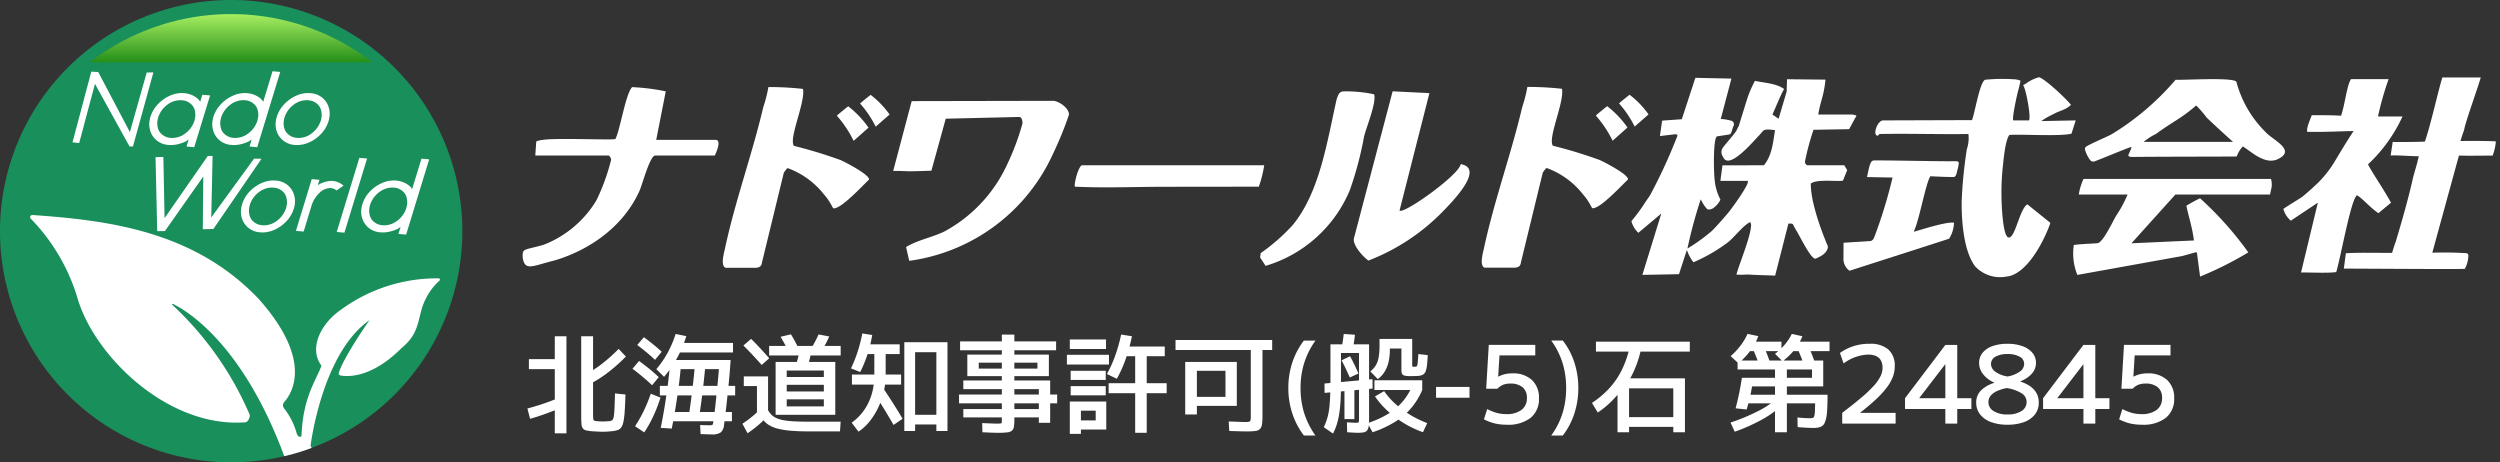 <svg xmlns="http://www.w3.org/2000/svg" xmlns:xlink="http://www.w3.org/1999/xlink" width="324.438" height="60" viewBox="0 0 324.438 60">
  <rect x="0" y="0" width="324.438" height="60" fill="#333333" stroke="none"/>
  <defs>
    <linearGradient id="linear-gradient" x1="0.5" x2="0.5" y2="1" gradientUnits="objectBoundingBox">
      <stop offset="0" stop-color="#a7ee61"/>
      <stop offset="1" stop-color="#248f18"/>
    </linearGradient>
  </defs>
  <g id="グループ_35413" data-name="グループ 35413" transform="translate(16246.621 22624)">
    <path id="パス_53895" data-name="パス 53895" d="M554.283,484.248a30,30,0,1,1-30-30,30,30,0,0,1,30,30" transform="translate(-16740.904 -23078.248)" fill="#198f5c"/>
    <path id="パス_54052" data-name="パス 54052" d="M0,0H60V60H0Z" transform="translate(-16246.621 -22624)" fill="none"/>
    <path id="パス_53896" data-name="パス 53896" d="M581.667,728.065a8.152,8.152,0,0,1,1.869-3.483,5.035,5.035,0,0,1,.512-.494.176.176,0,0,0-.1-.314,21.05,21.05,0,0,0-12.781,4.148c-2.52,1.772-4.077,4.921-2.453,7.148a.09.09,0,0,1,.013.084c-.68,1.857-2.408,4.077-2.574,9.092-.188.146-.5.209-.69-.585a9.264,9.264,0,0,0-1.587-3.038.631.631,0,0,1,.036-.8c1.084-1.22,3.7-5.5-3.316-13.378-8.415-8.862-19.611-10.209-29.356-10.892a.28.28,0,0,0-.215.481,25.084,25.084,0,0,1,6.13,10.55c2.344,7.523,11.812,16.627,21.717,15.869.341-.026.652-.7.541-1.021a42.14,42.14,0,0,0-10.032-14.23.07.07,0,0,1,.077-.115c1.732.832,9.018,5.085,14.461,19.766a29.779,29.779,0,0,0,3.555-1.074l-.15-.252s1.449-12.006,7.646-16.324c0,0-3.31,4.717-3.976,6.819a.278.278,0,0,0,.217.355c.937.174,4.018.352,7.923-3.553,1.883-1.571,2.028-2.8,2.531-4.76" transform="translate(-16773.646 -23311.65)" fill="#fff"/>
    <path id="パス_54053" data-name="パス 54053" d="M42.3,21.11l.285-.918a2.464,2.464,0,0,1-.636.37,4.748,4.748,0,0,1-.941.284,3.71,3.71,0,0,1-1.057.059A2.68,2.68,0,0,1,38.41,20.3a2.6,2.6,0,0,1-.84-1.323,2.783,2.783,0,0,1-.09-1.01,3.506,3.506,0,0,1,.142-.713,4.192,4.192,0,0,1,.975-1.643A4.808,4.808,0,0,1,40.184,14.5,3.707,3.707,0,0,1,42,14.186a3.093,3.093,0,0,1,.972.237,2.967,2.967,0,0,1,.721.429,1.3,1.3,0,0,1,.379.459l1.218-3.969,1,.088L43.3,21.2Zm-2.444-5.457a3.3,3.3,0,0,0-1.236,1.686,2.983,2.983,0,0,0-.109.564,2.55,2.55,0,0,0,.079.828,1.587,1.587,0,0,0,.548.826,1.887,1.887,0,0,0,1.09.428,2.728,2.728,0,0,0,1.868-.549,3.265,3.265,0,0,0,1.229-1.686,3.109,3.109,0,0,0,.11-.577,2.511,2.511,0,0,0-.08-.818,1.6,1.6,0,0,0-.545-.823,1.873,1.873,0,0,0-1.087-.428q-.117-.01-.233-.01A2.769,2.769,0,0,0,39.858,15.653ZM34.291,20.86l2.939-9.622,1,.088-2.939,9.622Zm-9.951.044A2.684,2.684,0,0,1,22.8,20.3a2.6,2.6,0,0,1-.844-1.323,2.808,2.808,0,0,1-.084-1,3.634,3.634,0,0,1,.143-.726,4.186,4.186,0,0,1,.975-1.643A4.822,4.822,0,0,1,24.573,14.5a3.7,3.7,0,0,1,1.824-.312,2.684,2.684,0,0,1,1.54.606,2.557,2.557,0,0,1,.837,1.323,2.783,2.783,0,0,1,.09,1.01,3.5,3.5,0,0,1-.141.713,4.188,4.188,0,0,1-.975,1.643,4.822,4.822,0,0,1-1.584,1.111,3.753,3.753,0,0,1-1.511.326Q24.5,20.917,24.339,20.9Zm-.094-5.251a3.262,3.262,0,0,0-1.229,1.686,3.1,3.1,0,0,0-.11.577,2.5,2.5,0,0,0,.08.818,1.59,1.59,0,0,0,.548.823,1.887,1.887,0,0,0,1.09.428,2.715,2.715,0,0,0,1.865-.549,3.306,3.306,0,0,0,1.232-1.686,2.977,2.977,0,0,0,.109-.564,2.55,2.55,0,0,0-.079-.828,1.589,1.589,0,0,0-.548-.826,1.888,1.888,0,0,0-1.09-.428q-.117-.01-.233-.01A2.768,2.768,0,0,0,24.245,15.652Zm4.749,5.064L31.052,14l1,.088-.222.726a1.78,1.78,0,0,1,.463-.276,3.818,3.818,0,0,1,.733-.236,2.7,2.7,0,0,1,.826-.056,2.268,2.268,0,0,1,1.318.61l-.9.614a1.679,1.679,0,0,0-.366-.223,1.121,1.121,0,0,0-.332-.082,1.955,1.955,0,0,0-1.475.58,3.767,3.767,0,0,0-1.072,1.7L30,20.805ZM10.78,11.15l1.016-.028.154,7.939,5.609-8.068h.624l-.176,7.985,5.558-7.638.963.02-6.244,9.111-1.375.031.063-6.839-4.978,7.078-1,.012ZM22.973,9.769l.285-.918a2.465,2.465,0,0,1-.636.37,4.745,4.745,0,0,1-.941.284,3.705,3.705,0,0,1-1.057.059,2.679,2.679,0,0,1-1.543-.606,2.6,2.6,0,0,1-.84-1.323,2.786,2.786,0,0,1-.09-1.01,3.5,3.5,0,0,1,.142-.713,4.188,4.188,0,0,1,.975-1.643,4.806,4.806,0,0,1,1.588-1.111,3.709,3.709,0,0,1,1.821-.312,3.1,3.1,0,0,1,.972.237,2.97,2.97,0,0,1,.721.429,1.3,1.3,0,0,1,.379.459L25.964,0l1,.088L23.974,9.856ZM20.529,4.312A3.3,3.3,0,0,0,19.293,6a2.985,2.985,0,0,0-.109.564,2.55,2.55,0,0,0,.079.828,1.586,1.586,0,0,0,.548.826,1.886,1.886,0,0,0,1.09.428A2.727,2.727,0,0,0,22.77,8.1,3.264,3.264,0,0,0,24,6.409a3.114,3.114,0,0,0,.11-.577,2.508,2.508,0,0,0-.08-.818,1.6,1.6,0,0,0-.545-.822A1.873,1.873,0,0,0,22.4,3.763q-.117-.01-.233-.01A2.769,2.769,0,0,0,20.529,4.312ZM14.8,9.769l.278-.919a2.328,2.328,0,0,1-.629.37,4.745,4.745,0,0,1-.941.284,3.731,3.731,0,0,1-1.063.059,2.683,2.683,0,0,1-1.54-.606,2.558,2.558,0,0,1-.837-1.323,2.789,2.789,0,0,1-.09-1.01,3.511,3.511,0,0,1,.142-.713,4.189,4.189,0,0,1,.975-1.643,4.819,4.819,0,0,1,1.584-1.111A3.7,3.7,0,0,1,14.5,2.845a3.1,3.1,0,0,1,.972.237,2.972,2.972,0,0,1,.721.429,1.3,1.3,0,0,1,.379.459l.278-.919,1.008.088L15.8,9.856ZM12.354,4.312A3.307,3.307,0,0,0,11.121,6a2.977,2.977,0,0,0-.109.564,2.55,2.55,0,0,0,.079.828,1.586,1.586,0,0,0,.548.826,1.886,1.886,0,0,0,1.09.428A2.727,2.727,0,0,0,14.6,8.1a3.264,3.264,0,0,0,1.229-1.686,3.114,3.114,0,0,0,.11-.577,2.511,2.511,0,0,0-.08-.818,1.593,1.593,0,0,0-.548-.823,1.889,1.889,0,0,0-1.09-.428q-.117-.01-.233-.01A2.754,2.754,0,0,0,12.354,4.312ZM7.407,9.764,2.918,1.636.871,9.317,0,9.229,2.439.055l.9.042L7.452,7.9,9.631.168,10.5.148,7.849,9.765Zm21.435-.2a2.684,2.684,0,0,1-1.54-.606,2.6,2.6,0,0,1-.844-1.324,2.808,2.808,0,0,1-.084-1,3.634,3.634,0,0,1,.143-.726,4.189,4.189,0,0,1,.975-1.643,4.82,4.82,0,0,1,1.584-1.111A3.7,3.7,0,0,1,30.9,2.845a2.685,2.685,0,0,1,1.54.606,2.558,2.558,0,0,1,.837,1.323,2.781,2.781,0,0,1,.09,1.01,3.5,3.5,0,0,1-.141.713,4.189,4.189,0,0,1-.975,1.643,4.823,4.823,0,0,1-1.584,1.111,3.754,3.754,0,0,1-1.511.326Q29,9.576,28.842,9.563Zm-.094-5.251A3.264,3.264,0,0,0,27.518,6a3.111,3.111,0,0,0-.11.577,2.5,2.5,0,0,0,.08.818,1.59,1.59,0,0,0,.548.823,1.887,1.887,0,0,0,1.09.428A2.714,2.714,0,0,0,30.992,8.1a3.307,3.307,0,0,0,1.232-1.686,2.982,2.982,0,0,0,.109-.564,2.552,2.552,0,0,0-.079-.828,1.589,1.589,0,0,0-.548-.826,1.888,1.888,0,0,0-1.09-.428q-.117-.01-.233-.01A2.768,2.768,0,0,0,28.748,4.312Z" transform="translate(-16237.215 -22614.754)" fill="#fff" stroke="rgba(0,0,0,0)" stroke-width="1"/>
    <path id="パス_53906" data-name="パス 53906" d="M640.045,474.653a30,30,0,0,0-36.71,0Z" transform="translate(-16838.313 -23090.553)" fill="url(#linear-gradient)"/>
    <path id="パス_53943" data-name="パス 53943" d="M1375.095,12.007h-4.81c-.254-.189-.28-.221-.279-.52a33.793,33.793,0,0,1,1.1-4.083l4.622-.079.949-1.739c.026-.08-.535-.162-.571-.162h-4.38c.283-1.784.739-2.422.932-4.528l-4.985-.053-.05,1.543,0,0v.006a.159.159,0,0,1,0,.053l0,0-1.046,3.531-.8-.553c.334-.711,1.01-2.421,1.49-3.269l.031-.042c-1.064-.756-2.578-.785-3.784-1.06a13.825,13.825,0,0,0-1.08,2.552l-1.044,3.364c-.07.026-.292.621-.345.627-.143.287-1.1,1.35-1.672,2.089a1.006,1.006,0,0,0-.091,1.088c.032.06.071.131.121.219.776,1.638,3.882-2.074,4.571-2.781.792-.812.464-.958,2.138-.76-.248,1.566-.384,3.3-1.444,4.559l-5.378.01-.266,2.012h3.544c.325.318-2.039,3.538-2.432,4.023-.5.617-1.661,1.933-2.213,2.47a22.57,22.57,0,0,1-3.177,2.29,61.032,61.032,0,0,1,1.724-6.382l.3.544a3.475,3.475,0,0,0,.59.758,1,1,0,0,0,.83-.24,2.677,2.677,0,0,0,.842-1.03,6.625,6.625,0,0,1-.751-2.572c-.114-.792-.231-5.263.293-5.632l1.573-.242a.337.337,0,0,0,.255-.187c.147-.312.2-.662.351-.97a.476.476,0,0,0-.364-.643,6.494,6.494,0,0,0-1.315-.22l1.38-5.237-4.678-.1-1.758,5.372-2.559.183-.28,2,1.657-.193c.911-.134.591.155.373.765a69.3,69.3,0,0,1-3.3,7.094c-.158.259-.582.832-.878,1.307a22.8,22.8,0,0,1-1.553,2.068,3.142,3.142,0,0,0,.9,1.517l2.978-2.5-2.458,7.96,4.751-.091,1.027-3.148a5.394,5.394,0,0,0,.85,1.6,21.281,21.281,0,0,0,4.488-2.6c.7-.517,2.152-2.388,2.893-2.6a.824.824,0,0,1,.091.533c-.1,1.523-1.6,5.077-1.894,6.271.846.042,1.127-.013,1.59-.01,1.091.08,2.185.08,3.433.143l1.725-6.755c.454-.009.546.009.609.138.1.2.2.4.324.6.651,1.056,1.888,3.716,2.553,3.825.684-.273,1.65-.763,1.634-1.619-1.088-2.564-2.245-5.986-2.213-8.137.8-.627,3.52-.218,4.171-.386l.551-1.363Z" transform="translate(-17382.381 -22614.561)" fill="#fff" stroke="rgba(0,0,0,0)" stroke-miterlimit="10" stroke-width="1"/>
    <path id="パス_53944" data-name="パス 53944" d="M1661.333,7.486c1.588-.118,6.454.213,8.059-.16l.55-1.727-4.472.09a9.783,9.783,0,0,1,1.56-.891c.8-.473,1.62-.533,2.3-1.223-.888-1.068-3.542-3.48-4.158-3.575a5.165,5.165,0,0,0-1.682.816l-.331.186c-.011.021-.021.042-.031.062.357.415,1.06,4.218.743,4.535h-2.028c-.21-.213.546-3.689.732-4.208l.191-.863s0-.023,0-.026,0-.025,0-.037a.179.179,0,0,1,.005-.022,2.226,2.226,0,0,0-.8-.175,22.659,22.659,0,0,0-3.769.055c-.71.239-1.351,4.36-1.722,5.239L1645.01,5.6c-.787-.085-1.5,1.957-.765,1.986.116-.037.2-.219.253-.22,3.836-.08,7.684.06,11.518,0a4.346,4.346,0,0,1-.2,1.956,58.845,58.845,0,0,0-.673,6.778c-.021,2.49.234,6.466,1.771,8.466a4.442,4.442,0,0,0,4.053,1.3c2.648-.251,4.91-4.688,5.691-6.966l-2.988-2.408c-1.031.6-1.58,4.5-2.462,4.3-.76-.176-.9-4.542-.9-5.453a31.806,31.806,0,0,1,.166-3.654c.114-1.01.313-3.468.857-4.192" transform="translate(-17647.188 -22613.975)" fill="#fff" stroke="rgba(0,0,0,0)" stroke-miterlimit="10" stroke-width="1"/>
    <path id="パス_53945" data-name="パス 53945" d="M2228.5,8.514a14.671,14.671,0,0,1,.46-1.4c.146-1,1.954-5.975,2.162-6.845h-4.98c-.542,1.733-1.554,6.325-2.269,8.321-.752.042-2.907.07-4.173.047l-.265,1.757c1.176-.049,2.388.1,3.642.091-.167.919-.6,2.19-.756,2.875-.573,2.573-1.465,5.7-2.225,8.211-.235.648-.172.46-.475,1.462-1.287.009-4.717-.064-6,.052l-.263,1.99c1.923-.009,13.851.091,15.7.033a3.763,3.763,0,0,0,.459-1.724.293.293,0,0,0-.277-.313c-1.513-.084-2.5-.106-4.4-.067l3.454-12.6,1.246.021,3.128-.02a6.55,6.55,0,0,0,.417-1.842c-1.066-.069-3.391-.062-4.58-.049" transform="translate(-18155.807 -22614.215)" fill="#fff" stroke="rgba(0,0,0,0)" stroke-miterlimit="10" stroke-width="1"/>
    <path id="パス_53946" data-name="パス 53946" d="M2149.41,17.359c.705.378,1.574,1.49,2.785,2.326l1.644-1.365c-1.358-2.378-2.4-3.8-2.994-4.972a19.409,19.409,0,0,0,3.454-4.276,18.552,18.552,0,0,0,1.021-1.934h-3.18a39.373,39.373,0,0,1,1.379-4.848h-4.875c-.543.755-.8,3.389-1.3,4.754-.982-.078-1.983-.067-3.8-.078-.094.353-.723,1.592-.588,2.162,2.424.042,4.473-.084,6.02-.1-.793,1.179-1.659,2.627-2.458,3.96a13.816,13.816,0,0,1-2.365,2.948c-.645.61-1.318,1.2-1.782,1.578-.323.26-2.046,1.265-2.512,1.626a3.048,3.048,0,0,0,.968,1.518l3.511-2.34-2.185,9.068c.921-.032,3.48.108,4.57-.058.623-2.1,1.9-9.416,2.685-9.971" transform="translate(-18090.158 -22616.02)" fill="#fff" stroke="rgba(0,0,0,0)" stroke-miterlimit="10" stroke-width="1"/>
    <path id="パス_53947" data-name="パス 53947" d="M1619.177,101.178c-2.389,0-8.125-.127-10-.108-.462.019-.564.515-.915,2.159l3.318.062a63.373,63.373,0,0,1-2.287,7.519c-.121.3-.193.606-.55.716l-3.522.227-.014,2.095a1.868,1.868,0,0,0,.791,1.539l12.918-4.156a4.1,4.1,0,0,0,.637-2.079c-1-.164-4.382.957-5.216,1.173l.152-.4c.607-1.455,1.418-5.9,1.992-6.8,1.014.042,1.755.092,3.1.1.258-.153.323-.469.424-.957a3.289,3.289,0,0,0,.161-.871c.038-.282-.442-.219-.992-.223" transform="translate(-17612.594 -22704.25)" fill="#fff" stroke="rgba(0,0,0,0)" stroke-miterlimit="10" stroke-width="1"/>
    <path id="パス_53948" data-name="パス 53948" d="M1885.789,123.549a7.525,7.525,0,0,0-.616,2.025h6.326a14.428,14.428,0,0,1-1.455,2.711c-.478.805-1.707,3.464-2.411,3.6-.7.075-1.991.084-3.106.237a7.425,7.425,0,0,0,.459,3.886l13.608-2.451,1.754-.489a.129.129,0,0,1,.163.107l.4,3.049a45.419,45.419,0,0,0,6.262-3.141,43.833,43.833,0,0,0-6.267-7.023,19.289,19.289,0,0,0-1.765.966c.221,1.224.743,2.668.976,4.51l-8.11.367,5.7-6.326h12.278l.174-.773a2.461,2.461,0,0,0-.047-1.252Z" transform="translate(-17862.018 -22724.33)" fill="#fff" stroke="rgba(0,0,0,0)" stroke-miterlimit="10" stroke-width="1"/>
    <path id="パス_53949" data-name="パス 53949" d="M1922.253,9.252a14.292,14.292,0,0,1-3.879-6.611c-.423-.617-6.732-.2-7.888-.263a34.4,34.4,0,0,1-8.18,7c-.564.354-2.687,1.207-3.414,1.668a.365.365,0,0,0-.155.415,4.1,4.1,0,0,0,.64,1.313.513.513,0,0,0,.6.192c1.189-.443,4.6-1.884,4.79-1.868-.237.975-.822,1.247.083,1.3,1.95-.042,12.619-.042,13.569-.063a3.868,3.868,0,0,1,.784-1.305c.971.533,2.843,2.5,4.6,1.627,2.292-1.135-.535-2.377-1.554-3.4m-15.916,1.181a8.781,8.781,0,0,1,1.636-1.048c2.185-1.61,3.242-1.974,5.185-3.677a14.185,14.185,0,0,1,1.362,1.567c.213.223,2.18,2.058,3.423,3.158Z" transform="translate(-17874.768 -22616.027)" fill="#fff" stroke="rgba(0,0,0,0)" stroke-miterlimit="10" stroke-width="1"/>
    <path id="パス_53950" data-name="パス 53950" d="M671.883,106.953c-.508.252-1.066,2.6-.887,2.783,3.745.178,7.69.023,11.269.012l12.586-.015a14.9,14.9,0,0,0,.7-2.78Z" transform="translate(-16778.109 -22709.508)" fill="#fff" stroke="rgba(0,0,0,0)" stroke-miterlimit="10" stroke-width="1"/>
    <path id="パス_53951" data-name="パス 53951" d="M471.088,28.664,452.8,28.7l-2.4,9.062c1.079-.019,1.38.041,2.168.041s1.653-.033,2.791-.073l1.862-6.749,9.562-.224c.344.062.389.531.4.825a32.22,32.22,0,0,1-2.085,5.533,18.785,18.785,0,0,1-7.986,8.468c-1.56.793-3.508,1.111-5.039,2.059l.406,1.785a24.042,24.042,0,0,0,18.654-13.873A45.852,45.852,0,0,0,473.2,30.5c.118-.82-1.307-1.86-2.109-1.84" transform="translate(-16581.107 -22639.578)" fill="#fff" stroke="rgba(0,0,0,0)" stroke-miterlimit="10" stroke-width="1"/>
    <path id="パス_53952" data-name="パス 53952" d="M25.056,18.786H17.334l1.239-6.3a27.405,27.405,0,0,0-4.365-.547c-.857.894-1.535,5.492-2.173,6.742-.737.149-7.908-.182-9.5.117a2.591,2.591,0,0,0-.768.191l-.125,1.827h9.493c.152,0,.355.363.342.581a27.259,27.259,0,0,1-1.89,5.213A13.853,13.853,0,0,1,2.721,32.4c-2.657.758-2.784.4-2.705,1.747.317,1.69,1.24,1,4.206.261,4.667-1.414,8.934-4.511,10.957-9.042.352-.789,1.34-4.553,2.029-4.553h7.721c.212-.378.91-2.025.127-2.025" transform="translate(-16178.795 -22624.631)" fill="#fff" stroke="rgba(0,0,0,0)" stroke-miterlimit="10" stroke-width="1"/>
    <path id="パス_53953" data-name="パス 53953" d="M1023.951,26.558c-.153,1.368-7.424,6.559-7.932,6.021l3.875-15.234-4.773-.238-5.042,19.151c-.08.885,1.166,2.3,1.905,2.813a27.1,27.1,0,0,0,9.823-6.545c1.082-1.118,5.313-5.433,2.143-5.969" transform="translate(-17081.014 -22629.256)" fill="#fff" stroke="rgba(0,0,0,0)" stroke-miterlimit="10" stroke-width="1"/>
    <path id="パス_53954" data-name="パス 53954" d="M911.02,17.5a17.42,17.42,0,0,0-3.917-.376c-.679,0-.757.607-.922.973-1.232,5.376-2.178,12.184-5.8,16.475a25.512,25.512,0,0,1-4.068,3.544l-.078.563.714,1.088a17.126,17.126,0,0,0,10.937-9.84,45.109,45.109,0,0,0,1.852-7c.266-1.073,1.661-4.5,1.285-5.42" transform="translate(-16979.326 -22629.266)" fill="#fff" stroke="rgba(0,0,0,0)" stroke-miterlimit="10" stroke-width="1"/>
    <path id="パス_53955" data-name="パス 53955" d="M258.513,21.391a59.545,59.545,0,0,0-6.016-1.83c-.7-.985,1.5-5.643,1.179-7.39a38.905,38.905,0,0,0-4.491-.241,18.168,18.168,0,0,1-.666,2.61c-1.446,6.137-3.646,12.156-4.966,18.324-.117.546-.632,2.3.1,2.523h3.8c.806,0,.86-.441.912-.753l2.815-11.566a.2.2,0,0,1,.033-.071l.334-.45a.2.2,0,0,1,.213-.073,10.616,10.616,0,0,1,4.645,3.4,7.171,7.171,0,0,1,.982,1.424c.059.114.126.231.214.366.97.167,3.835-2.985,4.642-3.724.111-.621-3.087-2.276-3.726-2.55" transform="translate(-16396.086 -22624.631)" fill="#fff" stroke="rgba(0,0,0,0)" stroke-miterlimit="10" stroke-width="1"/>
    <path id="パス_53956" data-name="パス 53956" d="M386.025,38.055a12.464,12.464,0,0,0-2.639-2.772s-1.49,1.192-1.463,1.226a14.66,14.66,0,0,1,2.173,3.259Z" transform="translate(-16519.936 -22645.49)" fill="#fff" stroke="rgba(0,0,0,0)" stroke-miterlimit="10" stroke-width="1"/>
    <path id="パス_53957" data-name="パス 53957" d="M411.466,21.392s-1.389,1.1-1.363,1.129a13.473,13.473,0,0,1,2.025,3l1.8-1.577a11.545,11.545,0,0,0-2.46-2.552" transform="translate(-16545.105 -22633.082)" fill="#fff" stroke="rgba(0,0,0,0)" stroke-miterlimit="10" stroke-width="1"/>
    <path id="パス_53958" data-name="パス 53958" d="M1180.917,21.242a59.593,59.593,0,0,0-6.016-1.83c-.7-.985,1.5-5.643,1.178-7.39a38.906,38.906,0,0,0-4.491-.241,18.192,18.192,0,0,1-.666,2.61c-1.446,6.137-3.646,12.156-4.967,18.324-.117.546-.632,2.3.1,2.523h3.8c.806,0,.86-.441.912-.753l2.815-11.566a.2.2,0,0,1,.034-.071l.334-.45a.2.2,0,0,1,.213-.073,10.614,10.614,0,0,1,4.646,3.4,7.192,7.192,0,0,1,.982,1.424c.059.114.126.231.214.366.97.167,3.836-2.985,4.642-3.724.111-.621-3.088-2.276-3.726-2.55" transform="translate(-17219.994 -22624.498)" fill="#fff" stroke="rgba(0,0,0,0)" stroke-miterlimit="10" stroke-width="1"/>
    <path id="パス_53959" data-name="パス 53959" d="M1308.429,37.907a12.464,12.464,0,0,0-2.639-2.772s-1.49,1.192-1.463,1.226a14.666,14.666,0,0,1,2.173,3.259Z" transform="translate(-17343.844 -22645.357)" fill="#fff" stroke="rgba(0,0,0,0)" stroke-miterlimit="10" stroke-width="1"/>
    <path id="パス_53960" data-name="パス 53960" d="M1333.87,21.244s-1.389,1.1-1.363,1.129a13.492,13.492,0,0,1,2.025,3l1.8-1.577a11.548,11.548,0,0,0-2.46-2.552" transform="translate(-17369.014 -22632.949)" fill="#fff" stroke="rgba(0,0,0,0)" stroke-miterlimit="10" stroke-width="1"/>
    <path id="パス_53979" data-name="パス 53979" d="M10.374,1.05q-.322,0-.651-.021T9.1.994A5.934,5.934,0,0,1,8.267.882.762.762,0,0,1,7.819.623,1.109,1.109,0,0,1,7.637.042Q7.6-.35,7.6-1.05V-11.34h1.54V-1.26q0,.434.021.623T9.275-.4a.945.945,0,0,0,.3.077l.406.028q.21.014.42.014t.434-.014l.406-.028a1.336,1.336,0,0,0,.3-.077.4.4,0,0,0,.2-.217,1.927,1.927,0,0,0,.119-.546q.042-.378.07-1.043t.056-1.715l1.358.14q-.042,1.316-.1,2.17a10.027,10.027,0,0,1-.161,1.351A2.1,2.1,0,0,1,12.8.49a.869.869,0,0,1-.462.343,4.227,4.227,0,0,1-.707.147q-.308.028-.6.049T10.374,1.05ZM.966-.63.616-1.96q.728-.2,1.5-.441t1.533-.532q.763-.287,1.477-.6L5.572-2.31q-.728.322-1.519.63T2.471-1.1Q1.68-.826.966-.63ZM4.172,1.26V-7.07H.812v-1.3h3.36V-11.34H5.684V1.26Zm4.158-6.2L7.784-6.188A15.437,15.437,0,0,0,10.122-7.63,21.1,21.1,0,0,0,12.46-9.7l.938.994a22.131,22.131,0,0,1-2.52,2.219A15.929,15.929,0,0,1,8.33-4.942ZM24.57,1.4q-.336,0-.672-.014t-.8-.028L23.03.182q.364.014.665.021T24.22.21a1.479,1.479,0,0,0,.343-.028A.2.2,0,0,0,24.7.021a4.148,4.148,0,0,0,.077-.455q.14-1.022.259-2.135T25.27-4.83q.112-1.148.2-2.24H20.5q-.112,1.246-.294,2.583t-.4,2.639q-.217,1.3-.455,2.492L17.92.546q.28-1.358.525-2.87t.434-3.038q.189-1.526.3-2.9h7.812q-.084,1.33-.224,2.8t-.3,2.912q-.161,1.442-.329,2.7a1.468,1.468,0,0,1-.427.987A1.892,1.892,0,0,1,24.57,1.4Zm-8.792-.266-1.19-.8A16.58,16.58,0,0,0,15.729-1.68a20,20,0,0,0,.9-2.2l1.26.5q-.238.77-.567,1.575T16.6-.245A13.3,13.3,0,0,1,15.778,1.134ZM16.8-4.984q-.56-.532-1.2-1.071T14.252-7.126l.854-1.008q.714.518,1.358,1.043t1.2,1.057ZM18.83-.308v-1.2h8.33v1.2ZM17.178-8.274q-.5-.476-1.085-.966t-1.225-.966l.868-1.008q.644.476,1.225.945t1.085.945Zm5.67,7.756L21.49-.532q.182-1.162.35-2.422t.308-2.52q.14-1.26.224-2.408l1.358.014q-.084,1.148-.224,2.408T23.2-2.94Q23.03-1.68,22.848-.518Zm-5.04-3.15V-4.9H27.58v1.232Zm.546-2.408L17.346-7.07A12.1,12.1,0,0,0,18.816-9.2a13.266,13.266,0,0,0,1.036-2.436l1.386.28A14.229,14.229,0,0,1,20.055-8.54,14.484,14.484,0,0,1,18.354-6.076ZM19.712-9.24v-1.232H27.3V-9.24ZM32.83-1.148v-6.86h7.742v6.86h-6.3V-2.24h4.816v-.91H34.272V-4.172h4.816V-5.04H34.272V-6.048h4.816v-.84H34.272v5.74ZM29.19,1.246,28.518.014a15.725,15.725,0,0,0,1.435-1.071,10.518,10.518,0,0,0,1.169-1.155l.826,1.022a11.1,11.1,0,0,1-1.2,1.239A15.678,15.678,0,0,1,29.19,1.246ZM30.408-1.33V-4.872H28.7v-1.26h3.15v4.8ZM37.24,1.008q-1.372,0-2.387-.084A10.5,10.5,0,0,1,33.131.658a4.113,4.113,0,0,1-1.19-.49,2.809,2.809,0,0,1-.8-.756A4.538,4.538,0,0,1,30.6-1.652l1.232-.126a2.65,2.65,0,0,0,.455.623,2.192,2.192,0,0,0,.637.434,4.007,4.007,0,0,0,.952.28,11.126,11.126,0,0,0,1.414.147q.84.042,2.016.042h3.962l-.084,1.26ZM31.024-7.616q-.588-.658-1.176-1.288t-1.2-1.232L29.652-11q.6.6,1.19,1.232T32-8.484Zm5.824.672L35.35-7.2q.21-.644.385-1.344t.315-1.484l1.5.238Q37.408-9,37.233-8.3T36.848-6.944ZM34.622-9.1q-.266-.574-.56-1.127t-.588-1.043l1.344-.322q.308.49.6,1.05t.553,1.134Zm-2.632.252V-10.08h9.282v1.232Zm6.636-.28-1.372-.294q.322-.532.623-1.085t.525-1.071l1.386.266q-.224.518-.525,1.085T38.626-9.128ZM43.582,1.036,42.7-.126a6.7,6.7,0,0,0,1.582-1.582A7.108,7.108,0,0,0,45.29-3.787,8.631,8.631,0,0,0,45.64-6.3V-9.03H44.17v-1.26h4.76v1.26H47.11V-6.3a9.459,9.459,0,0,1-.266,2.233A10.017,10.017,0,0,1,46.1-1.988a9.109,9.109,0,0,1-1.12,1.757A6.1,6.1,0,0,1,43.582,1.036Zm4.55-.868Q47.516-.91,46.837-2.016T45.444-4.228l1.162-.644q.756,1.106,1.435,2.177T49.308-.63Zm-5.4-5.236v-1.3h6.384v1.3Zm1.078-1.624-1.2-.476a17.155,17.155,0,0,0,.847-2.121,19.268,19.268,0,0,0,.623-2.415l1.288.2a17.767,17.767,0,0,1-.63,2.555A16.064,16.064,0,0,1,43.806-6.692ZM49.532.952V-10.57h5.6V.952H53.69V.112H50.932v-1.26H53.69v-8.12H50.932V.952ZM61.74,1.19q-.266,0-.728-.014T59.668,1.12L59.64-.07q.728.028,1.2.049T61.572,0a3.182,3.182,0,0,0,.448-.021q.126-.021.147-.105a1.206,1.206,0,0,0,.021-.266V-9.52H56.77v-1.148h5.418v-.882h1.624v.882H69.23V-9.52H63.812V-.49a5.3,5.3,0,0,1-.063.917.8.8,0,0,1-.266.5,1.234,1.234,0,0,1-.623.21A10.12,10.12,0,0,1,61.74,1.19Zm5.25-1.3v-.7h-9.8V-1.89h9.8v-.742H56.63V-3.78H66.99v-.7h-9.8V-5.6H68.46v1.82h.91v1.148h-.91v2.52ZM57.708-6.16v-2.8H68.292v2.8h-9.1v-.98h7.616v-.77H59.192v1.75ZM79.492,1.19V-3.948H76.048v-1.3h3.444v-3.5h-2v-1.26h5.838v1.26H80.99v3.5h2.59v1.3H80.99V1.19Zm-8.484.14v-4.2H75.74V.77H72.45V-.42h1.918V-1.68H72.45V1.33Zm.112-5v-1.2h4.55v1.2Zm0-2V-6.86h4.55v1.19Zm-.49-2v-1.26h5.46v1.26Zm.378-2.016V-10.92h4.7v1.232Zm6.1,3.864L75.824-6.44A15.5,15.5,0,0,0,76.9-8.827a20.25,20.25,0,0,0,.77-2.737l1.4.224a21.951,21.951,0,0,1-.805,2.94A15.957,15.957,0,0,1,77.112-5.824Zm16.9,6.832q-.336,0-.9-.014T91.7.952L91.63-.28q.826.028,1.372.049t.77.021a2.129,2.129,0,0,0,.5-.042.247.247,0,0,0,.189-.2,2.542,2.542,0,0,0,.035-.5v-8.6H84.728v-1.3H97.272v1.3h-1.26v8.54A7.46,7.46,0,0,1,95.949.084a1.1,1.1,0,0,1-.259.609,1,1,0,0,1-.6.259A8.241,8.241,0,0,1,94.01,1.008Zm-8.022-2.2V-8.008H92.68v5.7H87.5V-3.472h3.71V-6.86H87.5v5.67Zm15.4,2.73a9.712,9.712,0,0,1-1.5-2.856,10.465,10.465,0,0,1-.518-3.3,10.51,10.51,0,0,1,.518-3.318,9.523,9.523,0,0,1,1.5-2.842h1.5a10.461,10.461,0,0,0-1.456,2.891,10.789,10.789,0,0,0-.476,3.269,10.789,10.789,0,0,0,.476,3.269,10.461,10.461,0,0,0,1.456,2.891Zm3.78-.252-1.2-.826a7.907,7.907,0,0,0,.343-.826,7.424,7.424,0,0,0,.252-.917,9.587,9.587,0,0,0,.161-1.141q.056-.644.084-1.491t.028-1.967v-4.41h5.012V-.84a9.888,9.888,0,0,1-.049,1.12,1.212,1.212,0,0,1-.2.6.72.72,0,0,1-.455.252,4.593,4.593,0,0,1-.805.056q-.182,0-.511-.021L107,1.12l-.028-1.288q.49.028.784.042t.434.014a.777.777,0,0,0,.245-.028q.077-.028.091-.182t.014-.518V-9.17H106.2v3.878q0,1.316-.056,2.31a16.643,16.643,0,0,1-.182,1.757A9.347,9.347,0,0,1,105.644.14,7.809,7.809,0,0,1,105.168,1.288Zm1.484-1.876V-4.97h1.288V-.588Zm-2.576-3.4-.014-1.218,6.23-.56.014,1.218Zm3.276-2-.539-1.162q-.273-.588-.539-1.064l1.106-.532q.28.5.56,1.085t.532,1.155Zm2.954,7.112-.658-1.19a12.219,12.219,0,0,0,2.639-1.183,8.049,8.049,0,0,0,1.918-1.617,7.368,7.368,0,0,0,1.253-2.086l1.288.588a9.057,9.057,0,0,1-1.421,2.331,9.041,9.041,0,0,1-2.093,1.792A14.225,14.225,0,0,1,110.306,1.12Zm6.538-.014a12.636,12.636,0,0,1-2.429-1.141,13.35,13.35,0,0,1-2.142-1.6,11.029,11.029,0,0,1-1.659-1.9l1.19-.686a9.155,9.155,0,0,0,1.456,1.652,12.789,12.789,0,0,0,1.925,1.428A13.2,13.2,0,0,0,117.39-.07ZM107.73-9.576l-1.456-.1q.07-.448.147-.931t.133-1.029l1.456.1q-.056.546-.133,1.029T107.73-9.576Zm2.814,5.208v-1.26h6.2v1.26Zm.434-1.414-.966-.994a3.1,3.1,0,0,0,.707-.791,3.056,3.056,0,0,0,.371-1.05,9.152,9.152,0,0,0,.112-1.575v-.8h4.242v3.36a.384.384,0,0,0,.035.217.423.423,0,0,0,.231.035.926.926,0,0,0,.259-.028q.091-.028.133-.175a2.841,2.841,0,0,0,.07-.49q.028-.343.07-.959l1.218.14q-.042.8-.1,1.309a3.12,3.12,0,0,1-.175.8.83.83,0,0,1-.35.427,1.447,1.447,0,0,1-.616.161q-.385.028-1,.028a3.358,3.358,0,0,1-.756-.063.476.476,0,0,1-.336-.231,1.087,1.087,0,0,1-.084-.476V-9.744h-1.5v.154a6.745,6.745,0,0,1-.182,1.645,4.169,4.169,0,0,1-.532,1.26A3.356,3.356,0,0,1,110.978-5.782Zm7.56,2.422v-1.4h4.34v1.4Zm9.17,3.5a6.538,6.538,0,0,1-1.582-.175,6.241,6.241,0,0,1-1.372-.525l.42-1.33a6.623,6.623,0,0,0,1.253.5,4.6,4.6,0,0,0,1.211.154,3.169,3.169,0,0,0,1.988-.546,1.855,1.855,0,0,0,.7-1.554,1.718,1.718,0,0,0-.56-1.386,2.4,2.4,0,0,0-1.6-.476,2.453,2.453,0,0,0-.924.154,2.287,2.287,0,0,0-.742.518h-1.456l.336-5.7h6.034v1.372H126.77L126.6-6.1h.028a3.7,3.7,0,0,1,.854-.322,4.136,4.136,0,0,1,.938-.1,3.6,3.6,0,0,1,2.555.854,3.092,3.092,0,0,1,.917,2.38,3.1,3.1,0,0,1-1.085,2.541A4.777,4.777,0,0,1,127.708.14Zm7.28,1.4h-1.5a10.114,10.114,0,0,0,1.463-2.891,10.938,10.938,0,0,0,.469-3.269,10.938,10.938,0,0,0-.469-3.269,10.114,10.114,0,0,0-1.463-2.891h1.5a9.232,9.232,0,0,1,1.5,2.842A10.642,10.642,0,0,1,137-4.62a10.6,10.6,0,0,1-.511,3.3A9.411,9.411,0,0,1,134.988,1.54Zm7.1-.42v-7h8.75v7h-1.512V.42h-5.74V-.84h5.74V-4.578h-5.74v5.7Zm-2.562-2.562-.756-1.246a12.257,12.257,0,0,0,2.317-1.974A10.169,10.169,0,0,0,142.7-7.077a13.145,13.145,0,0,0,.994-2.989l1.47.28a14.013,14.013,0,0,1-.889,2.821,13.069,13.069,0,0,1-1.421,2.471v-.252a12.878,12.878,0,0,1-1.533,1.834A11.809,11.809,0,0,1,139.524-1.442Zm-.238-7.91V-10.64h12.18v1.288ZM162.526,1.12V-7.028h-4.858V-8.19h11.116v3.36h-9.24q-.112.714-.287,1.463t-.413,1.533l-1.428-.154q.266-1.022.469-2.016t.343-1.946h9.1V-7.028h-3.262V1.12ZM157.3,1.05l-.546-1.19A25.5,25.5,0,0,0,160.2-1.561a12.281,12.281,0,0,0,2.345-1.491l.7.826a12.528,12.528,0,0,1-2.394,1.687A23.56,23.56,0,0,1,157.3,1.05Zm10.22-.49q-.266,0-.854-.028t-1.2-.084L165.438-.8q.532.056.98.077t.658.021a1.151,1.151,0,0,0,.35-.042.321.321,0,0,0,.189-.217,2.175,2.175,0,0,0,.084-.567q.021-.392.035-1.106h-9.226v-1.12h10.836q0,1.47-.077,2.331a3.971,3.971,0,0,1-.28,1.288,1.026,1.026,0,0,1-.56.56A2.616,2.616,0,0,1,167.524.56ZM157.78-7.826l-1.008-.938a8.917,8.917,0,0,0,1.295-1.386,7.12,7.12,0,0,0,.889-1.5l1.4.294a6.9,6.9,0,0,1-1.015,1.869A9.766,9.766,0,0,1,157.78-7.826Zm2.688.182q-.182-.532-.4-1.071t-.441-1.057l1.386-.406q.224.518.441,1.064t.4,1.078Zm-1.582-1.764V-10.64h4.48v1.232Zm4.62,1.316-.98-.966a7.622,7.622,0,0,0,1.3-1.239,6.4,6.4,0,0,0,.882-1.351l1.372.308a6.506,6.506,0,0,1-1.008,1.722A8.371,8.371,0,0,1,163.506-8.092Zm2.772.448q-.182-.532-.4-1.071t-.441-1.057l1.386-.406q.224.518.441,1.064t.4,1.078Zm-1.61-1.764V-10.64H169.6v1.232Zm6.58,8.008q1.47-1.12,2.478-1.974a16.58,16.58,0,0,0,1.61-1.526,5.507,5.507,0,0,0,.875-1.239,2.5,2.5,0,0,0,.273-1.085q0-1.736-1.89-1.736a5.683,5.683,0,0,0-3.164,1.148l-.476-1.358a6.4,6.4,0,0,1,3.864-1.19,3.515,3.515,0,0,1,2.422.742,2.8,2.8,0,0,1,.826,2.2,3.843,3.843,0,0,1-.245,1.337,5.553,5.553,0,0,1-.777,1.379,11.941,11.941,0,0,1-1.386,1.519q-.854.805-2.072,1.757V-1.4h4.592V0h-6.93ZM184.632,0V-1.9H179.4V-3.3l5.236-6.916h1.54V-3.3h1.834v1.4h-1.834V0Zm-3.374-3.3h3.374V-7.686H184.6l-3.346,4.354ZM192.7.14a6,6,0,0,1-2.156-.35,3.154,3.154,0,0,1-1.407-.994,2.425,2.425,0,0,1-.5-1.526,2.188,2.188,0,0,1,.581-1.54,4.119,4.119,0,0,1,1.771-1.022V-5.32A3.738,3.738,0,0,1,189.546-6.4a2.335,2.335,0,0,1-.532-1.484,2.024,2.024,0,0,1,.455-1.316,2.868,2.868,0,0,1,1.281-.861,5.684,5.684,0,0,1,1.946-.3,5.566,5.566,0,0,1,1.946.308,3,3,0,0,1,1.288.861,1.977,1.977,0,0,1,.462,1.309,2.071,2.071,0,0,1-.518,1.379,3.854,3.854,0,0,1-1.512,1.015v.028q2.394.784,2.394,2.73a2.448,2.448,0,0,1-.49,1.526,3.106,3.106,0,0,1-1.4.994A6.045,6.045,0,0,1,192.7.14Zm0-1.33a3.253,3.253,0,0,0,1.806-.441,1.342,1.342,0,0,0,.672-1.169,1.327,1.327,0,0,0-.63-1.127,5.2,5.2,0,0,0-1.96-.693q-2.366.5-2.366,1.82a1.342,1.342,0,0,0,.672,1.169A3.253,3.253,0,0,0,192.7-1.19Zm0-4.928a3.911,3.911,0,0,0,1.6-.637,1.229,1.229,0,0,0,.56-.987,1.053,1.053,0,0,0-.581-.945A3.093,3.093,0,0,0,192.7-9.03a3.06,3.06,0,0,0-1.561.343,1.053,1.053,0,0,0-.581.945,1.243,1.243,0,0,0,.553,1A3.729,3.729,0,0,0,192.7-6.118ZM202.552,0V-1.9h-5.236V-3.3l5.236-6.916h1.54V-3.3h1.834v1.4h-1.834V0Zm-3.374-3.3h3.374V-7.686h-.028l-3.346,4.354ZM210.14.14a6.538,6.538,0,0,1-1.582-.175,6.242,6.242,0,0,1-1.372-.525l.42-1.33a6.623,6.623,0,0,0,1.253.5,4.6,4.6,0,0,0,1.211.154,3.169,3.169,0,0,0,1.988-.546,1.855,1.855,0,0,0,.7-1.554,1.718,1.718,0,0,0-.56-1.386,2.4,2.4,0,0,0-1.6-.476,2.453,2.453,0,0,0-.924.154,2.287,2.287,0,0,0-.742.518H207.48l.336-5.7h6.034v1.372H209.2L209.034-6.1h.028a3.7,3.7,0,0,1,.854-.322,4.136,4.136,0,0,1,.938-.1,3.6,3.6,0,0,1,2.555.854,3.092,3.092,0,0,1,.917,2.38,3.1,3.1,0,0,1-1.085,2.541A4.777,4.777,0,0,1,210.14.14Z" transform="translate(-16178.795 -22569.023)" fill="#fff"/>
  </g>
</svg>
